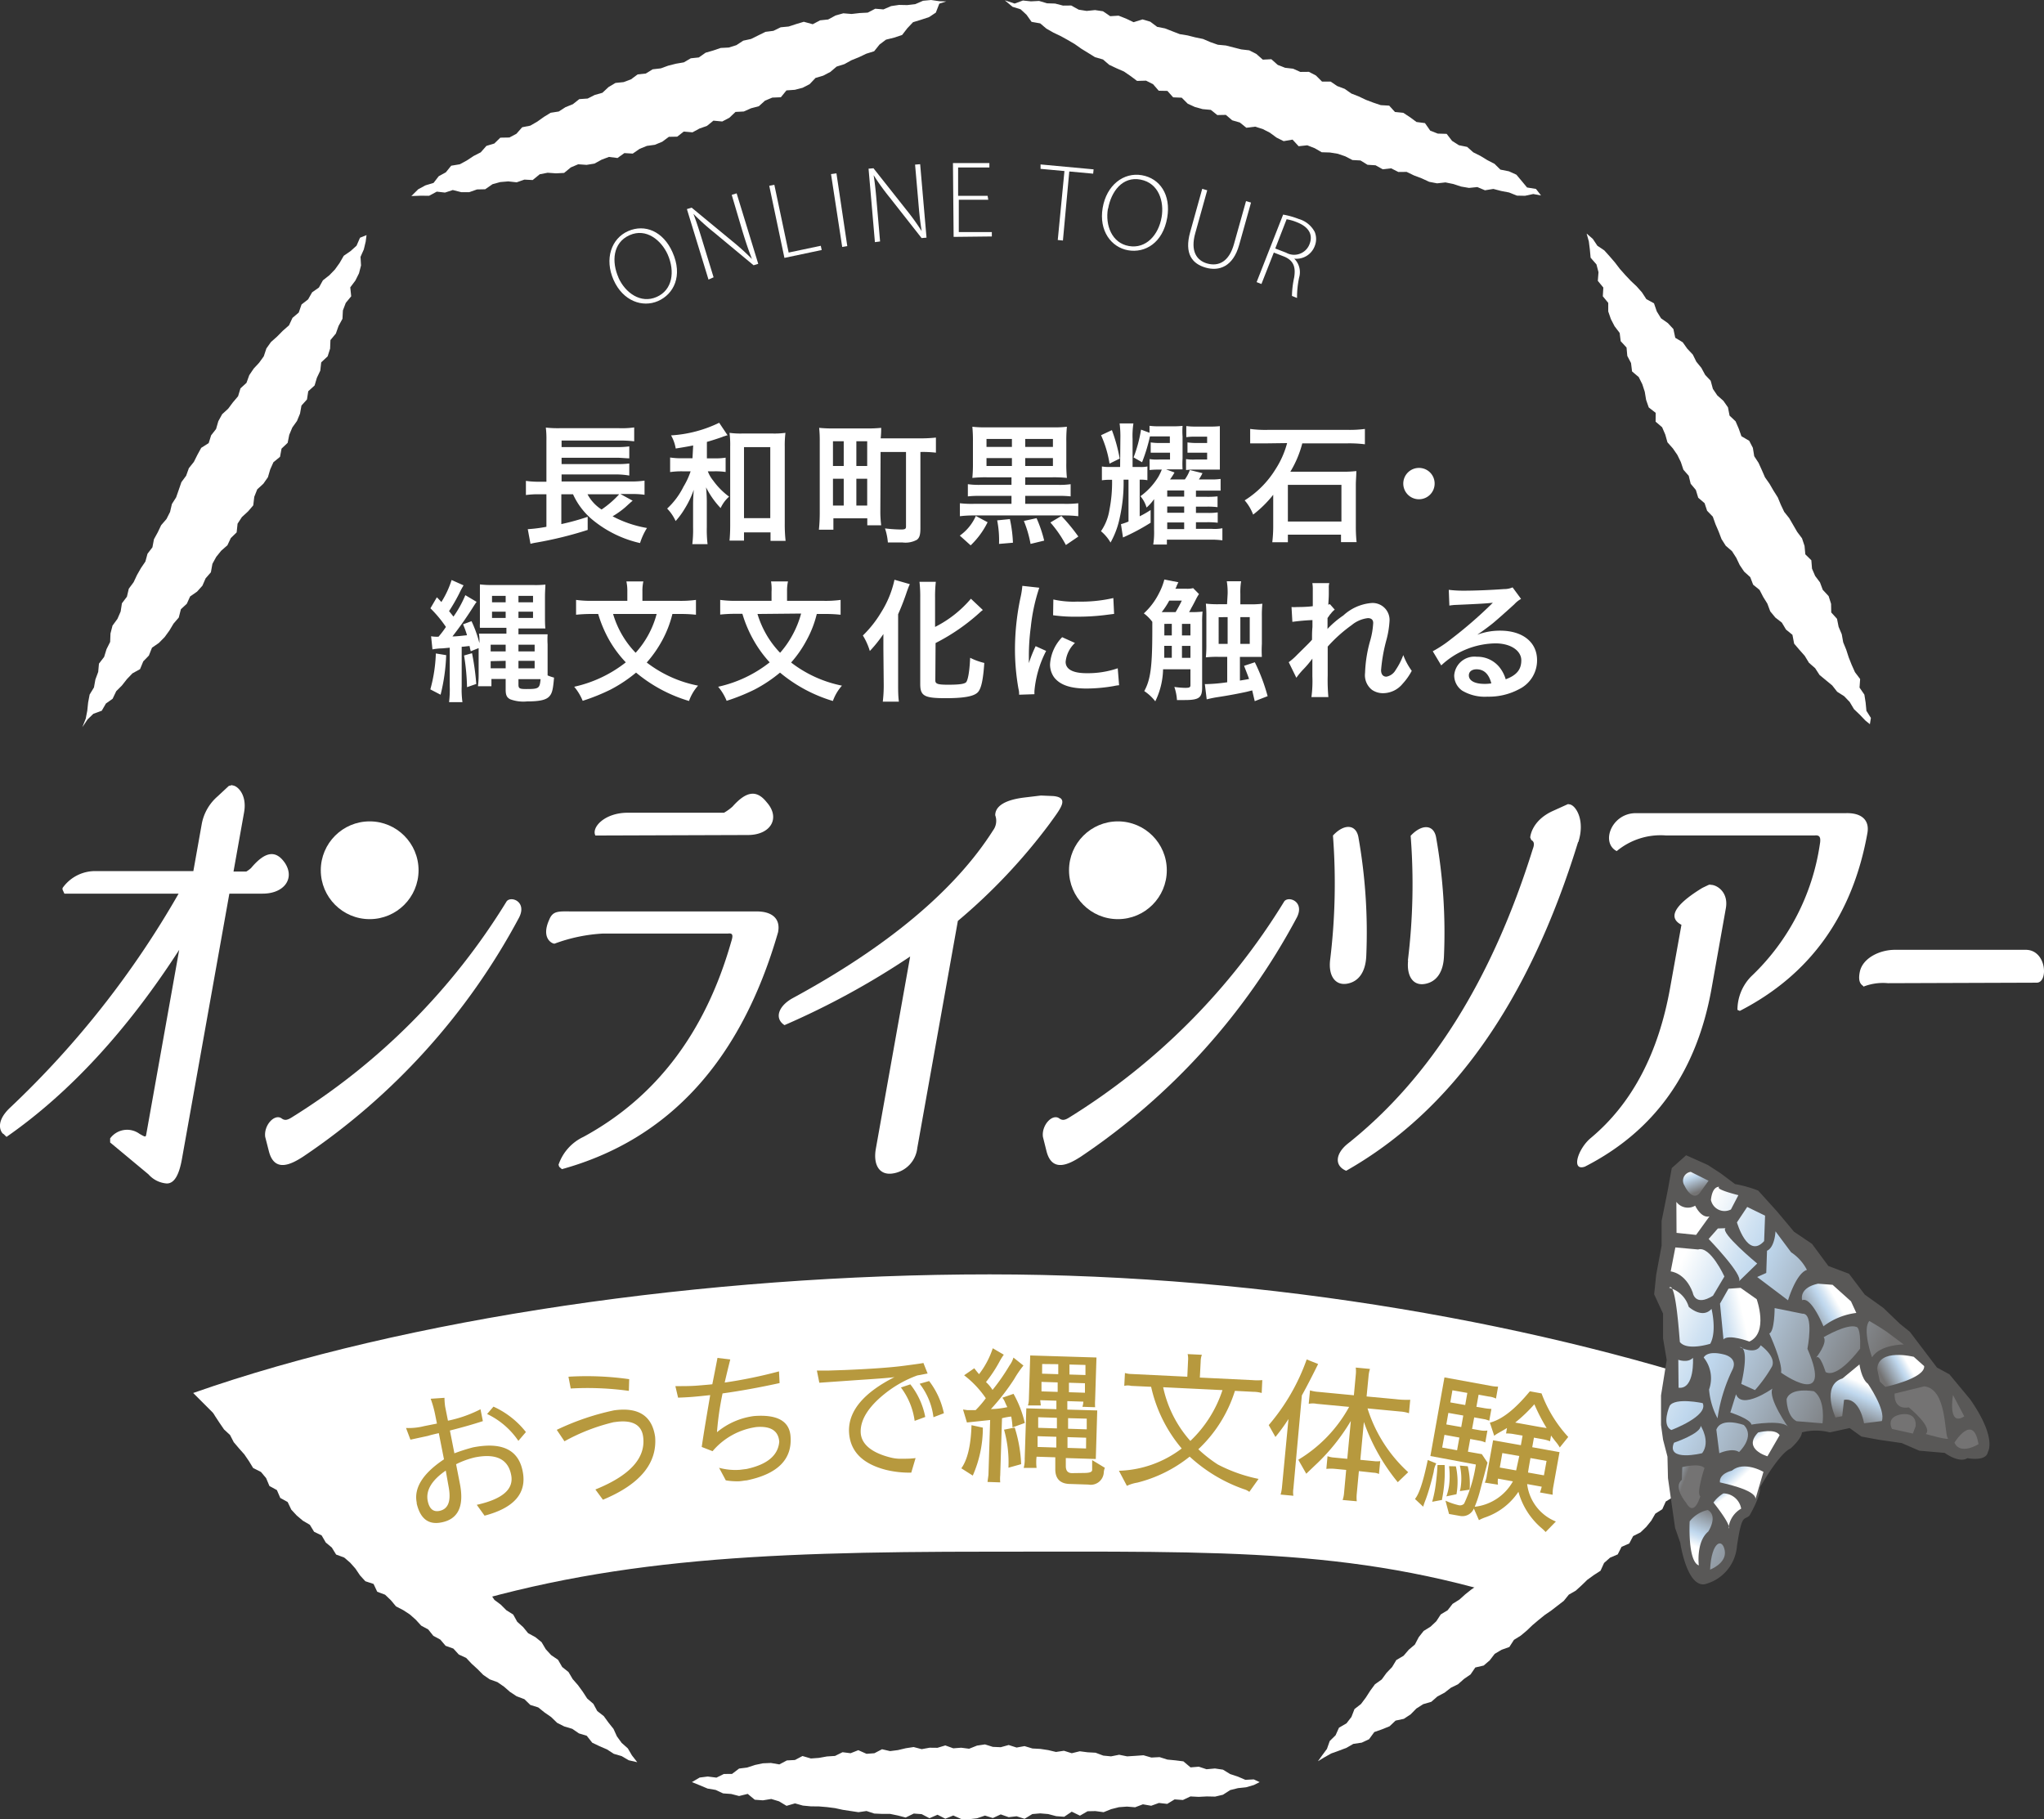<svg xmlns="http://www.w3.org/2000/svg" xmlns:xlink="http://www.w3.org/1999/xlink" viewBox="0 0 241.24 214.73"><rect x="0" y="0" width="241.24" height="214.73" fill="#333333" stroke="none"/><defs><style>.cls-1{fill:#fff;}.cls-2{fill:#b7993e;}.cls-3{fill:#595857;}.cls-4{fill:url(#linear-gradient);}.cls-5{fill:url(#linear-gradient-2);}.cls-6{fill:url(#linear-gradient-3);}.cls-7{fill:url(#linear-gradient-4);}.cls-8{fill:url(#linear-gradient-5);}.cls-9{fill:url(#linear-gradient-6);}.cls-10{fill:url(#linear-gradient-7);}.cls-11{fill:url(#linear-gradient-8);}.cls-12{fill:url(#linear-gradient-9);}.cls-13{fill:url(#linear-gradient-10);}.cls-14{fill:url(#linear-gradient-11);}.cls-15{fill:url(#linear-gradient-12);}.cls-16{fill:url(#linear-gradient-13);}.cls-17{fill:url(#linear-gradient-14);}.cls-18{fill:url(#linear-gradient-15);}.cls-19{fill:url(#linear-gradient-16);}.cls-20{fill:url(#linear-gradient-17);}.cls-21{fill:url(#linear-gradient-18);}.cls-22{fill:url(#linear-gradient-19);}.cls-23{fill:url(#linear-gradient-20);}.cls-24{fill:url(#linear-gradient-21);}.cls-25{fill:url(#linear-gradient-22);}.cls-26{fill:url(#linear-gradient-23);}.cls-27{fill:url(#linear-gradient-24);}.cls-28{fill:url(#linear-gradient-25);}.cls-29{fill:url(#linear-gradient-26);}.cls-30{fill:url(#linear-gradient-27);}.cls-31{fill:url(#linear-gradient-28);}.cls-32{fill:url(#linear-gradient-29);}.cls-33{fill:url(#linear-gradient-30);}.cls-34{fill:url(#linear-gradient-31);}.cls-35{fill:url(#linear-gradient-32);}.cls-36{fill:url(#linear-gradient-33);}</style><linearGradient id="linear-gradient" x1="424.9" y1="1017.07" x2="424.64" y2="1021.4" gradientTransform="matrix(0.57, -0.26, 0.26, 0.57, -307.79, -330.87)" gradientUnits="userSpaceOnUse"><stop offset="0.02" stop-color="#fff"/><stop offset="0.03" stop-color="#fdfefe"/><stop offset="0.23" stop-color="#d0e2f2"/><stop offset="0.33" stop-color="#bfd7ed"/><stop offset="1" stop-color="#747373"/></linearGradient><linearGradient id="linear-gradient-2" x1="428.34" y1="1021.64" x2="456.08" y2="1054.71" xlink:href="#linear-gradient"/><linearGradient id="linear-gradient-3" x1="426.56" y1="1023.13" x2="454.28" y2="1056.19" xlink:href="#linear-gradient"/><linearGradient id="linear-gradient-4" x1="423.51" y1="1025.69" x2="451.24" y2="1058.76" xlink:href="#linear-gradient"/><linearGradient id="linear-gradient-5" x1="417.25" y1="1030.94" x2="444.96" y2="1063.99" xlink:href="#linear-gradient"/><linearGradient id="linear-gradient-6" x1="421.84" y1="1027.09" x2="449.56" y2="1060.14" xlink:href="#linear-gradient"/><linearGradient id="linear-gradient-7" x1="423.41" y1="1025.76" x2="451.14" y2="1058.83" xlink:href="#linear-gradient"/><linearGradient id="linear-gradient-8" x1="410.39" y1="1036.69" x2="438.1" y2="1069.75" xlink:href="#linear-gradient"/><linearGradient id="linear-gradient-9" x1="424.81" y1="1042.95" x2="409.29" y2="1039.64" xlink:href="#linear-gradient"/><linearGradient id="linear-gradient-10" x1="403.57" y1="1042.41" x2="431.28" y2="1075.46" xlink:href="#linear-gradient"/><linearGradient id="linear-gradient-11" x1="397.96" y1="1047.11" x2="425.69" y2="1080.18" xlink:href="#linear-gradient"/><linearGradient id="linear-gradient-12" x1="403.99" y1="1042.04" x2="431.72" y2="1075.12" xlink:href="#linear-gradient"/><linearGradient id="linear-gradient-13" x1="408.62" y1="1038.18" x2="436.33" y2="1071.23" xlink:href="#linear-gradient"/><linearGradient id="linear-gradient-14" x1="413.88" y1="1033.77" x2="441.6" y2="1066.82" xlink:href="#linear-gradient"/><linearGradient id="linear-gradient-15" x1="440.71" y1="1046.89" x2="432.58" y2="1047.65" xlink:href="#linear-gradient"/><linearGradient id="linear-gradient-16" x1="416.22" y1="1031.78" x2="443.95" y2="1064.86" xlink:href="#linear-gradient"/><linearGradient id="linear-gradient-17" x1="419.39" y1="1029.13" x2="447.12" y2="1062.2" xlink:href="#linear-gradient"/><linearGradient id="linear-gradient-18" x1="395.04" y1="1049.55" x2="422.77" y2="1082.62" xlink:href="#linear-gradient"/><linearGradient id="linear-gradient-19" x1="381.52" y1="1060.88" x2="409.25" y2="1093.95" xlink:href="#linear-gradient"/><linearGradient id="linear-gradient-20" x1="394.78" y1="1079.4" x2="400.89" y2="1073.8" xlink:href="#linear-gradient"/><linearGradient id="linear-gradient-21" x1="397.66" y1="1064.89" x2="401.73" y2="1068.96" xlink:href="#linear-gradient"/><linearGradient id="linear-gradient-22" x1="405.44" y1="1076.27" x2="404.68" y2="1072.45" xlink:href="#linear-gradient"/><linearGradient id="linear-gradient-23" x1="411.04" y1="1074" x2="408.75" y2="1067.39" xlink:href="#linear-gradient"/><linearGradient id="linear-gradient-24" x1="417.28" y1="1068.63" x2="416.33" y2="1063.18" xlink:href="#linear-gradient"/><linearGradient id="linear-gradient-25" x1="397.8" y1="1047.25" x2="425.51" y2="1080.31" xlink:href="#linear-gradient"/><linearGradient id="linear-gradient-26" x1="403.9" y1="1042.13" x2="431.62" y2="1075.19" xlink:href="#linear-gradient"/><linearGradient id="linear-gradient-27" x1="406.65" y1="1039.85" x2="434.35" y2="1072.89" xlink:href="#linear-gradient"/><linearGradient id="linear-gradient-28" x1="437.15" y1="1064.96" x2="431.3" y2="1070.3" xlink:href="#linear-gradient"/><linearGradient id="linear-gradient-29" x1="410.54" y1="1036.61" x2="438.24" y2="1069.65" xlink:href="#linear-gradient"/><linearGradient id="linear-gradient-30" x1="448.01" y1="1063.5" x2="442.41" y2="1064.01" xlink:href="#linear-gradient"/><linearGradient id="linear-gradient-31" x1="413.59" y1="1033.99" x2="441.31" y2="1067.06" xlink:href="#linear-gradient"/><linearGradient id="linear-gradient-32" x1="415.82" y1="1032.09" x2="443.55" y2="1065.17" xlink:href="#linear-gradient"/><linearGradient id="linear-gradient-33" x1="412.31" y1="1035.06" x2="440.04" y2="1068.13" xlink:href="#linear-gradient"/></defs><g id="レイヤー_2" data-name="レイヤー 2"><g id="レイヤー_1-2" data-name="レイヤー 1"><path class="cls-1" d="M49.42,191.06c20.72-7,39.28-7.91,67.38-7.91s44-.52,64.69,6.5L207.55,165c-24.88-8.6-57.61-14.58-90.75-14.58-33.56,0-69,5.21-94,14Z"/><path class="cls-1" d="M74.67,59.1c-.12.09-.31.26-.88.78a10.1,10.1,0,0,1-1.49,1.06,13.36,13.36,0,0,0,4.06,1.38,7.69,7.69,0,0,0-.82,1.78A13.47,13.47,0,0,1,70,61.41a8.41,8.41,0,0,1-2.37-3.07H66.25v3.52A27.46,27.46,0,0,0,69.36,61v1.55a44.76,44.76,0,0,1-6.05,1.49,5.92,5.92,0,0,0-.7.15l-.32-1.73a17.49,17.49,0,0,0,2.2-.28V58.34h-.84a10.69,10.69,0,0,0-1.58.09V56.76a10.09,10.09,0,0,0,1.61.1h.81V52a11,11,0,0,0-.07-1.53,13.05,13.05,0,0,0,1.69.07h6.94a10.37,10.37,0,0,0,1.8-.09v1.64A13.33,13.33,0,0,0,73.08,52h-6.8v.77h6.56a10.12,10.12,0,0,0,1.43-.08v1.41c-.31,0-1-.07-1.43-.07H66.28v.75h6.56a11.83,11.83,0,0,0,1.43-.07v1.42A9.45,9.45,0,0,0,72.84,56H66.28v.83h8.25a10,10,0,0,0,1.54-.1v1.67a9.4,9.4,0,0,0-1.4-.09H73.22Zm-5.33-.76A4.83,4.83,0,0,0,71,60.14a11.67,11.67,0,0,0,2.08-1.8Z"/><path class="cls-1" d="M81.81,52.58c-.62.12-1,.19-2.06.36a4.61,4.61,0,0,0-.55-1.55,15,15,0,0,0,5.68-1.49l1,1.49-.1,0-.32.11a.41.41,0,0,0-.17.06c-.45.17-1.43.48-1.86.6V54.1h.91a7.17,7.17,0,0,0,1.3-.08v1.69a8,8,0,0,0-1.31-.08h-.79a3.83,3.83,0,0,0,.63,1.09,8.47,8.47,0,0,0,1.88,1.9,4.1,4.1,0,0,0-1,1.35,10.21,10.21,0,0,1-1.72-2.45,17.59,17.59,0,0,1,.09,2v2.71a14.11,14.11,0,0,0,.09,2H81.71a14.38,14.38,0,0,0,.09-2V59.64c0-.42,0-.74.08-1.83a11.21,11.21,0,0,1-1.09,2.27,9,9,0,0,1-1.05,1.42,5.17,5.17,0,0,0-1-1.47,8.92,8.92,0,0,0,1.93-2.59,8.82,8.82,0,0,0,.84-1.81h-1a9.78,9.78,0,0,0-1.42.09V54a8.55,8.55,0,0,0,1.45.09h1.19Zm6,11.23H86.1c.05-.48.08-1.12.08-1.81V52.74a11,11,0,0,0-.08-1.65,9.53,9.53,0,0,0,1.52.08h3.55a9.74,9.74,0,0,0,1.53-.08,12.39,12.39,0,0,0-.08,1.65v9.1a17.25,17.25,0,0,0,.1,2H90.94v-1H87.81Zm0-2.65h3.1V52.78h-3.1Z"/><path class="cls-1" d="M103.9,60.54A13.13,13.13,0,0,0,104,62h-1.64v-.82h-4v1.34H96.65a19.23,19.23,0,0,0,.1-2.1V52.12a14.6,14.6,0,0,0-.07-1.62,14.6,14.6,0,0,0,1.65.07h4A14.52,14.52,0,0,0,104,50.5c0,.36,0,.66-.06,1.24h4.52a17,17,0,0,0,2-.09v1.78a13.22,13.22,0,0,0-1.83-.08v9c0,.77-.11,1.13-.41,1.36a2.79,2.79,0,0,1-1.69.32c-.44,0-1.21,0-1.74,0a6.9,6.9,0,0,0-.34-1.66,17.32,17.32,0,0,0,1.86.13c.51,0,.62-.07.62-.35V53.35h-3ZM98.31,55h1.27V52.08H98.31Zm0,4.67h1.27V56.51H98.31ZM101.07,55h1.28V52.08h-1.28Zm0,4.67h1.28V56.51h-1.28Z"/><path class="cls-1" d="M116.56,61.64a9.65,9.65,0,0,1-2,2.73l-1.28-1.15a5.61,5.61,0,0,0,1.89-2.32Zm0-5.3a14.82,14.82,0,0,0-1.8.07,17.6,17.6,0,0,0,.07-1.79V52.15a17.13,17.13,0,0,0-.07-1.78,12.83,12.83,0,0,0,1.74.07h7.65a13,13,0,0,0,1.77-.07,15.5,15.5,0,0,0-.07,1.76v2.49a16,16,0,0,0,.07,1.79,14.87,14.87,0,0,0-1.78-.07H121v.89h3.89a9,9,0,0,0,1.47-.08v1.44a11.65,11.65,0,0,0-1.45-.06H121v.94h4.62a12.66,12.66,0,0,0,1.64-.07v1.53a13.86,13.86,0,0,0-1.64-.09H114.92a13.56,13.56,0,0,0-1.63.09V59.4a12,12,0,0,0,1.63.07h4.46v-.94h-3.67a12,12,0,0,0-1.48.06V57.15a9.34,9.34,0,0,0,1.48.08h3.67v-.89Zm2.87-4.53h-3v.94h3Zm0,2.26h-3V55h3Zm-.24,7.2a15.68,15.68,0,0,1,.36,2.79l-1.64.14a12.14,12.14,0,0,0-.22-2.78Zm3.15-.11a15.93,15.93,0,0,1,.9,2.65l-1.61.39a13.44,13.44,0,0,0-.79-2.71Zm1.93-8.41v-.94H121v.94Zm0,2.25v-.93H121V55Zm1,5.9a21.88,21.88,0,0,1,2,2.43l-1.47,1a13.79,13.79,0,0,0-1.83-2.66Z"/><path class="cls-1" d="M132.23,51.77a12.07,12.07,0,0,0-.09-1.79h1.63a9.64,9.64,0,0,0-.1,1.83v3.31h.84a3.92,3.92,0,0,0,.91-.06v1.62a4.38,4.38,0,0,0-.91-.06v4.32a11.67,11.67,0,0,0,1.29-.74v1.5a24.55,24.55,0,0,1-3.26,1.74l-.24-1.57a6.76,6.76,0,0,0,.89-.31V56.62h-.58a18.79,18.79,0,0,1-.44,4.42,10.15,10.15,0,0,1-1.1,3,5,5,0,0,0-1.13-1.34,6.09,6.09,0,0,0,1-2.52,16.84,16.84,0,0,0,.31-3.55H131a6.6,6.6,0,0,0-.95.06V55.06a5,5,0,0,0,.95.06h1.2Zm-1-1a18.94,18.94,0,0,1,.92,3.36l-1.2.59a13,13,0,0,0-1-3.35Zm5.53,4.66a8.51,8.51,0,0,0-1.08.05V54.19a5.51,5.51,0,0,0,1.08.05h1.33v-.81H137c-.49,0-.85,0-1.19,0V52.22a7.49,7.49,0,0,0,1.19.07h1.07v-.78h-1.41c-.45,0-.66,0-.94,0a20.15,20.15,0,0,1-.93,3.05l-1-.57a16.29,16.29,0,0,0,.88-3.28l1,.37v-.82a7.94,7.94,0,0,0,1,.06h1.69a10.63,10.63,0,0,0,1.21-.05,9.19,9.19,0,0,0,0,1.26v2.58a11.22,11.22,0,0,0,0,1.29c-.47,0-.67,0-1.19,0h-.76l1,.37a7.24,7.24,0,0,1-.53.82h1.75a4.47,4.47,0,0,0,.59-1.11l1.49.37a6.3,6.3,0,0,1-.42.74h1.3a7.35,7.35,0,0,0,1.26-.06v1.38c-.36,0-.65,0-1.24,0h-1.67v.73h1.25a11.15,11.15,0,0,0,1.3-.05v1.27a9.77,9.77,0,0,0-1.3-.06h-1.25v.74h1.27a7.69,7.69,0,0,0,1.3-.06V61.7a9.77,9.77,0,0,0-1.3-.06h-1.27v.78H143a4.71,4.71,0,0,0,1.27-.07v1.43a8.85,8.85,0,0,0-1.37-.08h-5.18v.57h-1.61a9.16,9.16,0,0,0,.1-1.7V60.11c0-.3,0-.41,0-1.2a5.33,5.33,0,0,1-.89,1,3.6,3.6,0,0,0-.72-1.34,7.88,7.88,0,0,0,2.12-2.3,7.43,7.43,0,0,0,.4-.84Zm3,3.19v-.73h-2v.73Zm-2,1.9h2v-.74h-2Zm0,1.93h2v-.78h-2Zm4.71-10.91h-1.39a7.26,7.26,0,0,0-1.07.06V50.29a7.74,7.74,0,0,0,1.07.06h1.69a10,10,0,0,0,1.2-.05c0,.28,0,.67,0,1.26v2.57c0,.6,0,1,0,1.3-.43,0-.71,0-1.27,0h-1.62a7.92,7.92,0,0,0-1.1.05V54.19a5.46,5.46,0,0,0,1.1.05h1.39v-.81h-1.1c-.48,0-.83,0-1.22,0V52.22a8.27,8.27,0,0,0,1.22.07h1.1Z"/><path class="cls-1" d="M149.64,52.33l-1.55,0a2.1,2.1,0,0,1-.29,0l-.25,0V50.63a13.36,13.36,0,0,0,2.08.11h9.46a14,14,0,0,0,2-.11v1.81a14.74,14.74,0,0,0-2-.11H153.7a12.41,12.41,0,0,1-1.41,3.35h6.2a12.58,12.58,0,0,0,1.59-.08c0,.46-.06,1.18-.06,1.6v5a17,17,0,0,0,.09,1.79h-1.84v-.88H152V64h-1.84a16.19,16.19,0,0,0,.11-1.78V59.4c0-.41,0-.73,0-1a13.49,13.49,0,0,1-2.37,2.34,5.58,5.58,0,0,0-1-1.68,11.34,11.34,0,0,0,3.62-3.64,10.83,10.83,0,0,0,1.39-3.12ZM152,61.56h6.32V57.23H152Z"/><path class="cls-1" d="M169.32,57.07a1.85,1.85,0,1,1-1.85-1.84A1.84,1.84,0,0,1,169.32,57.07Z"/><path class="cls-1" d="M52.66,77.33A22.28,22.28,0,0,1,52,82l-1.21-.63a17.94,17.94,0,0,0,.65-4.24ZM50.88,75.1a3.92,3.92,0,0,0,.88.05A11.24,11.24,0,0,0,52.63,74,14.31,14.31,0,0,0,50.8,71.8l.76-1.3c.25.25.33.33.53.56a11,11,0,0,0,1.21-2.6l1.41.63c-.14.25-.24.39-.53,1A20.75,20.75,0,0,1,53,72.13l.52.65a13,13,0,0,0,1.4-2.53l1.33.79c-.14.19-.19.27-.34.5a42.9,42.9,0,0,1-2.51,3.58c.53,0,1.1-.08,1.72-.14a10.82,10.82,0,0,0-.47-1.29l1-.37a14.17,14.17,0,0,1,.93,2.59,5.46,5.46,0,0,0-.05-1.12c.29,0,.54,0,1.18,0h2.06v-.69H58.07c-.59,0-1.07,0-1.43,0a3.92,3.92,0,0,1,0-.51c0-.2,0-.68,0-1.13V70.39c0-.66,0-.94,0-1.41a11.34,11.34,0,0,0,1.57.07h4.63A10.85,10.85,0,0,0,64.37,69c0,.38-.05.69-.05,1.52v2c0,.73,0,1.29.05,1.66-.28,0-.79,0-1.39,0H61.19v.69h2.3c.49,0,.83,0,1.14,0a10.11,10.11,0,0,0,0,1.19v3.66a5.29,5.29,0,0,0,.76.26c-.12,1.44-.23,1.89-.6,2.26s-1.09.55-2.57.55a4.49,4.49,0,0,1-2-.25c-.42-.22-.54-.5-.54-1.18V80.14H58V81H56.41a10.68,10.68,0,0,0,.08-1.33V76.5l-.93.37a6.23,6.23,0,0,1-.14-.62c-.59.06-.64.08-.93.09V81a10.75,10.75,0,0,0,.09,1.88H53A12,12,0,0,0,53.08,81V76.45l-.88.08a6.82,6.82,0,0,0-1.16.12Zm4.83,2a29.8,29.8,0,0,1,.5,3.63l-1.09.38a26.06,26.06,0,0,0-.35-3.74Zm2.2-1v.79h1.77v-.79Zm0,1.94v.84h1.77V78Zm.16-7.71v.76h1.61v-.76Zm0,1.87v.74h1.61v-.74Zm3.12-1.11h1.72v-.76H61.19Zm0,1.85h1.72v-.74H61.19Zm0,3.95H63.1v-.79H61.19Zm0,2H63.1V78H61.19Zm0,1.92c0,.45.14.52.92.52,1.49,0,1.59-.07,1.69-1.17H61.19Z"/><path class="cls-1" d="M79.36,72.47a13,13,0,0,1-1.2,3.11,14,14,0,0,1-1.83,2.62,14.45,14.45,0,0,0,6.06,2.73,5.36,5.36,0,0,0-1.07,1.81,17.53,17.53,0,0,1-6.25-3.35,16.82,16.82,0,0,1-3,2,23.78,23.78,0,0,1-3.3,1.33,6.19,6.19,0,0,0-1-1.66,15.1,15.1,0,0,0,6.09-2.88A13.65,13.65,0,0,1,72,75.72a14.76,14.76,0,0,1-1.4-3.25h-.72a17.35,17.35,0,0,0-1.89.09V70.81a13.32,13.32,0,0,0,1.93.11h4.12v-1.1a5.3,5.3,0,0,0-.11-1.19h2a5.26,5.26,0,0,0-.11,1.18v1.11h4.32a13.49,13.49,0,0,0,2-.11v1.75a16.59,16.59,0,0,0-1.89-.09Zm-7,0a11.07,11.07,0,0,0,2.66,4.58,11,11,0,0,0,2.48-4.58Z"/><path class="cls-1" d="M96.4,72.47a12.61,12.61,0,0,1-1.21,3.11,13.49,13.49,0,0,1-1.82,2.62,14.47,14.47,0,0,0,6,2.73,5.53,5.53,0,0,0-1.07,1.81,17.56,17.56,0,0,1-6.24-3.35,16.82,16.82,0,0,1-3,2,23.78,23.78,0,0,1-3.3,1.33,6.19,6.19,0,0,0-1-1.66,15,15,0,0,0,6.08-2.88,14.08,14.08,0,0,1-1.82-2.48,14.76,14.76,0,0,1-1.4-3.25h-.73a17.61,17.61,0,0,0-1.89.09V70.81a13.46,13.46,0,0,0,1.94.11h4.12v-1.1A5.3,5.3,0,0,0,91,68.63h2a5.26,5.26,0,0,0-.11,1.18v1.11h4.32a13.25,13.25,0,0,0,2-.11v1.75a16.35,16.35,0,0,0-1.89-.09Zm-7,0a11.57,11.57,0,0,0,1.18,2.65,11.12,11.12,0,0,0,1.49,1.93,11.16,11.16,0,0,0,1.41-2,11.5,11.5,0,0,0,1.07-2.63Z"/><path class="cls-1" d="M104.26,76.57c0-.54,0-.69,0-1.73a15.72,15.72,0,0,1-1.6,2,7.71,7.71,0,0,0-.82-1.83A13.3,13.3,0,0,0,104,72.27a11.92,11.92,0,0,0,1.57-3.84l1.81.52c-.14.31-.2.48-.34.86A29,29,0,0,1,106,72.5v8.32c0,.63,0,1.33.09,2h-1.9a16.25,16.25,0,0,0,.11-2Zm6.13,3.74c0,.41.28.51,1.52.51,1.39,0,2-.1,2.15-.34s.36-1,.44-2.84a7.58,7.58,0,0,0,1.67.61c-.13,1.92-.34,2.94-.71,3.4s-1.34.76-3.85.76-3-.26-3-1.67V70.53a15.1,15.1,0,0,0-.09-1.86h1.93a15,15,0,0,0-.09,1.86V74a13.52,13.52,0,0,0,4.23-3.33L116,72a3.55,3.55,0,0,0-.34.28,23.7,23.7,0,0,1-5.24,3.62Z"/><path class="cls-1" d="M120.28,82c0-.27,0-.37-.08-.72a26.58,26.58,0,0,1-.41-4.63,29.71,29.71,0,0,1,.64-6.06,9.94,9.94,0,0,0,.23-1.44l2,.22a21.51,21.51,0,0,0-1,4.63,25.68,25.68,0,0,0-.23,3.42c0,.34,0,.47,0,.85a15.93,15.93,0,0,1,.8-2l1.24.56a12.71,12.71,0,0,0-1.38,4.69,3.84,3.84,0,0,0,0,.42Zm6.59-6.11a3.52,3.52,0,0,0-1.1,2.23c0,.88.86,1.34,2.47,1.34a10.89,10.89,0,0,0,3.68-.58l.16,2a4.89,4.89,0,0,0-.64.1,19.17,19.17,0,0,1-3.2.29c-1.92,0-3.16-.43-3.85-1.35a2.6,2.6,0,0,1-.46-1.51,5,5,0,0,1,1.43-3.2Zm-2.55-5.13a10.92,10.92,0,0,0,2.86.25,17.11,17.11,0,0,0,4.22-.42l.09,1.87-1.1.14a26.53,26.53,0,0,1-3.32.19,18.32,18.32,0,0,1-2.78-.17Z"/><path class="cls-1" d="M140.46,72.25a11.25,11.25,0,0,0,1.47-.06,12.21,12.21,0,0,0-.05,1.27v7.68c0,1.23-.37,1.49-2.1,1.49-.19,0-.44,0-.87,0a5.92,5.92,0,0,0-.31-1.55,9.89,9.89,0,0,0,1.27.11c.51,0,.63-.06.63-.32V79h-3.23a9,9,0,0,1-.92,3.78,5.53,5.53,0,0,0-1.3-1.21c.75-1.36.95-2.91.95-7.23V73.4a4.69,4.69,0,0,0-1-1A8.16,8.16,0,0,0,136.8,70a7.31,7.31,0,0,0,.62-1.6l1.66.33c-.06.11-.06.11-.22.45,0,.06,0,.06-.14.31H140a2.84,2.84,0,0,0,.82-.07l.69.7a5.09,5.09,0,0,0-.3.5c-.2.4-.4.79-.62,1.17a3.14,3.14,0,0,1-.25.45Zm-1.71,0c.28-.48.48-.83.73-1.36H138a9.35,9.35,0,0,1-.89,1.36h1.61Zm-.45,5.39V76.23h-.89c0,.44,0,1,0,1.41Zm-.88-4V75h.88V73.63Zm3.08,0h-1V75h1Zm0,2.6h-1v1.41h1Zm4.39-6.13a8,8,0,0,0-.1-1.5h1.69a8,8,0,0,0-.09,1.5v1.22h1.08a10.9,10.9,0,0,0,1.52-.07,13.7,13.7,0,0,0-.06,1.54V76a13,13,0,0,0,0,1.54c-.38,0-.76,0-1.37,0h-1.22v2.79c.42-.07.71-.11,1.08-.19-.14-.39-.14-.39-.59-1.55l1.27-.42a21.84,21.84,0,0,1,1.51,4l-1.52.59c-.06-.24-.16-.66-.3-1.27l-.63.16c-.76.17-2.09.43-3.42.63a12.58,12.58,0,0,0-1.32.27l-.22-1.8h.14a20.16,20.16,0,0,0,2.5-.22v-3h-1a12.23,12.23,0,0,0-1.52.06,14.65,14.65,0,0,0,.06-1.55V72.79a14.79,14.79,0,0,0-.06-1.54,11.8,11.8,0,0,0,1.5.07h1Zm-1.06,2.74V76h1.06V72.84ZM147.5,76V72.84h-1.11V76Z"/><path class="cls-1" d="M156.66,74.25a11.16,11.16,0,0,1,1.89-1.61,5.57,5.57,0,0,1,3.27-1.46A2,2,0,0,1,164,73.24a11,11,0,0,1-.39,2.37A19.16,19.16,0,0,0,163,79.1c0,.49.23.77.63.77a1.57,1.57,0,0,0,1.09-.79,7.93,7.93,0,0,0,.9-1.76,7.68,7.68,0,0,0,1,1.86,7.27,7.27,0,0,1-1.08,1.53,3,3,0,0,1-2.29,1.11,2.28,2.28,0,0,1-1.33-.4,2.2,2.2,0,0,1-.81-2,15.66,15.66,0,0,1,.63-3.89,9.32,9.32,0,0,0,.33-2c0-.37-.22-.57-.63-.57a3.66,3.66,0,0,0-1.92.83,17.14,17.14,0,0,0-2.82,2.53c0,.7,0,1.13,0,1.56,0,.13,0,.13,0,1.85a22.09,22.09,0,0,0,.08,2.55h-2a14.22,14.22,0,0,0,.11-2.46c0-1.66,0-1.66,0-2.08l0,0a11.56,11.56,0,0,1-1.1,1.3A8.76,8.76,0,0,0,153,80l-.9-1.84a7.4,7.4,0,0,0,1-.88c1.46-1.44,1.46-1.44,1.75-1.77,0-.74,0-.91.05-1.52,0-.35,0-.38,0-.8a23.73,23.73,0,0,0-2.37.21l-.1-1.75a3.78,3.78,0,0,0,.64,0c.29,0,1.15,0,1.87-.1,0-.23,0-.23,0-.59s0-.91,0-1.27a4.69,4.69,0,0,0-.05-.86l2,0a1.78,1.78,0,0,0-.06.57c0,.08,0,.28,0,.59s0,.43-.06,1.38l.19-.06.57.65a2.16,2.16,0,0,0-.45.46,1.45,1.45,0,0,0-.22.28l-.18.25,0,.91a2.81,2.81,0,0,0,0,.28Z"/><path class="cls-1" d="M173.81,75.15a7.51,7.51,0,0,1,3.25-.71c2.65,0,4.35,1.36,4.35,3.48a3.78,3.78,0,0,1-2.11,3.42,7.55,7.55,0,0,1-3.74.89,5.22,5.22,0,0,1-3-.72,2.2,2.2,0,0,1-.93-1.78,2.39,2.39,0,0,1,2.67-2.21A3.34,3.34,0,0,1,177,78.79a4.18,4.18,0,0,1,.71,1.39c1.28-.48,1.84-1.14,1.84-2.24s-1.19-2-3.06-2a9.54,9.54,0,0,0-6.39,2.6l-1-1.67a14.58,14.58,0,0,0,2.19-1.46,51.06,51.06,0,0,0,4.63-4l.27-.27v0c-.59.08-1.58.14-4.38.26a5.56,5.56,0,0,0-.75.08l-.07-1.86a14,14,0,0,0,1.82.1c1.32,0,3.21-.08,4.71-.19a2.43,2.43,0,0,0,1-.2l1,1.36a3.2,3.2,0,0,0-.8.64c-.78.71-1.91,1.72-2.44,2.16-.27.24-1.39,1.07-1.7,1.27a6.68,6.68,0,0,1-.63.41Zm.46,3.85c-.56,0-.91.28-.91.72,0,.62.69,1,1.84,1a4.37,4.37,0,0,0,.81-.06C175.73,79.56,175.14,79,174.27,79Z"/><polygon class="cls-1" points="181.88 23.07 180.96 22.9 179.99 23.11 179.03 23.09 178.11 22.72 177.17 22.54 176.25 22.3 175.26 22.46 174.36 22.08 173.38 22.18 172.44 22.02 171.53 21.72 170.6 21.53 169.61 21.64 168.68 21.46 167.79 21.05 166.89 20.71 166.02 20.29 165.04 20.3 164.19 19.87 163.19 19.98 162.35 19.51 161.4 19.45 160.57 18.94 159.62 18.89 158.77 18.45 157.89 18.15 156.96 18 155.99 17.97 155.16 17.49 154.29 17.15 153.27 17.26 152.55 16.48 151.5 16.66 150.66 16.24 149.87 15.66 149.03 15.23 148.14 14.95 147.1 15.08 146.33 14.46 145.43 14.2 144.68 13.56 143.67 13.58 142.91 12.97 141.93 12.88 141.03 12.63 140.18 12.24 139.47 11.53 138.46 11.49 137.78 10.73 136.76 10.71 136.09 9.94 135.26 9.52 134.2 9.55 133.44 8.98 132.65 8.44 131.78 8.06 130.91 7.65 130.18 7.02 129.24 6.75 128.43 6.25 127.62 5.75 126.84 5.2 126.02 4.72 125.19 4.26 124.33 3.85 123.5 3.38 122.77 2.76 121.75 2.58 121.16 1.75 120.46 1.1 119.5 0.8 118.59 0.04 119.75 0.42 120.73 0.06 121.68 0.16 122.64 0.11 123.57 0.39 124.53 0.42 125.46 0.66 126.43 0.65 127.31 1.14 128.25 1.29 129.24 1.19 130.18 1.33 131.03 1.91 132.02 1.85 132.91 2.2 133.79 2.62 134.84 2.29 135.76 2.56 136.57 3.17 137.49 3.35 138.36 3.69 139.24 4.03 140.16 4.18 141.07 4.41 141.99 4.6 142.85 4.97 143.73 5.28 144.68 5.37 145.59 5.6 146.49 5.83 147.44 5.94 148.28 6.37 149.04 7.04 150.05 6.99 150.8 7.66 151.67 8 152.62 8.11 153.47 8.49 154.48 8.48 155.31 8.91 156.03 9.63 157.04 9.63 157.83 10.16 158.71 10.49 159.49 11.04 160.36 11.38 161.2 11.78 162.07 12.11 162.96 12.41 163.96 12.47 164.64 13.22 165.63 13.32 166.42 13.84 167.18 14.4 168.18 14.53 168.8 15.42 169.69 15.77 170.74 15.8 171.38 16.63 172.18 17.14 173.16 17.34 173.88 17.98 174.74 18.41 175.54 18.9 176.39 19.34 177.08 20.02 178.09 20.22 178.97 20.62 179.6 21.37 180.23 22.13 181.28 22.3 181.88 23.07"/><polygon class="cls-1" points="220.69 85.48 220.16 85.05 219.5 84.36 218.81 83.7 218.31 82.86 217.66 82.18 216.83 81.65 216.24 80.9 215.5 80.29 214.75 79.67 214.23 78.87 213.5 78.23 213 77.41 212.37 76.7 211.75 75.97 211.55 74.93 210.79 74.31 210.3 73.49 209.53 72.89 208.93 72.16 208.59 71.25 208.1 70.46 207.67 69.63 206.91 69.01 206.57 68.12 205.85 67.47 205.33 66.7 204.92 65.84 204.42 65.06 203.68 64.42 203.18 63.63 202.84 62.74 202.47 61.88 202.15 60.98 201.48 60.29 201.18 59.39 200.43 58.75 200.15 57.83 199.54 57.1 199.31 56.16 198.68 55.44 198.38 54.54 197.97 53.7 197.44 52.93 196.8 52.21 196.54 51.29 196.17 50.43 195.4 49.77 195.41 48.73 194.59 48.09 194.28 47.2 194.12 46.24 193.83 45.35 193.41 44.51 192.62 43.84 192.5 42.85 192.06 42.01 191.97 41.02 191.28 40.27 191.16 39.3 190.56 38.51 190.12 37.66 189.81 36.76 189.81 35.75 189.17 34.97 189.23 33.94 188.58 33.15 188.66 32.13 188.42 31.21 187.73 30.42 187.64 29.45 187.52 28.5 187.26 27.57 187.99 28.2 188.53 29.01 189.34 29.55 189.98 30.26 190.6 30.98 191.18 31.74 191.81 32.45 192.46 33.14 193.16 33.8 193.79 34.51 194.31 35.31 195.21 35.8 195.54 36.76 196.04 37.57 196.85 38.14 197.5 38.84 197.72 39.87 198.6 40.4 199.14 41.16 199.79 41.85 200.21 42.7 200.8 43.42 201.25 44.25 201.9 44.94 202.16 45.9 202.68 46.67 203.4 47.31 203.94 48.08 204.13 49.06 204.84 49.73 205.21 50.59 205.53 51.49 206.45 52.03 206.88 52.86 207.04 53.85 207.55 54.63 207.94 55.49 208.31 56.34 208.85 57.11 209.32 57.92 209.82 58.71 210.18 59.58 210.58 60.42 211.17 61.16 211.64 61.97 212.11 62.78 212.68 63.54 212.98 64.44 213.07 65.43 213.78 66.13 213.86 67.12 214.23 67.98 214.8 68.74 215.13 69.62 215.82 70.36 216.11 71.27 216.13 72.29 216.81 73.04 217 73.99 217.37 74.86 217.54 75.81 217.9 76.69 218.19 77.59 218.54 78.47 218.93 79.34 219.54 80.15 219.47 81.16 220.04 81.99 220.19 82.94 220.28 83.9 220.81 84.74 220.69 85.48"/><polygon class="cls-1" points="155.55 207.88 156.04 207.2 156.61 206.43 156.94 205.5 157.63 204.82 158.03 203.93 158.92 203.41 159.5 202.66 159.86 201.73 160.63 201.13 161.2 200.37 161.72 199.56 162.28 198.8 163.08 198.23 163.64 197.46 164.3 196.77 164.8 195.94 165.65 195.44 166.27 194.72 166.99 194.11 167.44 193.25 168.02 192.51 168.84 192 169.52 191.36 170.04 190.56 170.86 190.06 171.44 189.31 172.25 188.8 172.94 188.18 173.67 187.6 174.45 187.07 175.04 186.33 175.86 185.84 176.41 185.06 177.14 184.47 177.84 183.85 178.68 183.4 179.39 182.8 179.97 182.03 180.73 181.49 181.37 180.8 182.01 180.1 182.81 179.61 183.46 178.92 184.28 178.44 184.99 177.84 185.72 177.26 186.72 177.04 187.36 176.33 188.17 175.85 188.8 175.13 189.53 174.54 190.43 174.2 191.23 173.72 192.06 173.28 192.72 172.55 193.62 172.2 194.31 171.51 195.11 171 195.98 170.59 196.79 170.1 197.48 169.4 198.3 168.91 199.21 168.58 200.09 168.21 201 167.91 201.75 167.29 202.68 167.02 203.4 166.33 204.34 166.1 205.14 165.56 206.1 165.38 206.86 164.83 206.21 165.5 205.65 166.27 205.19 167.11 204.8 168 204.1 168.66 203.49 169.39 203.18 170.35 202.26 170.84 201.97 171.84 201.29 172.51 200.5 173.08 199.81 173.74 199.2 174.47 198.86 175.44 198.04 175.97 197.44 176.72 196.6 177.23 196.19 178.14 195.37 178.66 194.89 179.49 194.3 180.22 193.62 180.87 192.75 181.31 192.29 182.18 191.38 182.58 190.93 183.47 190.02 183.86 189.32 184.48 188.9 185.4 188.1 185.92 187.34 186.47 186.67 187.12 185.98 187.75 185.16 188.22 184.56 188.96 183.82 189.53 183.08 190.1 182.31 190.63 181.58 191.22 180.87 191.82 180.19 192.47 179.47 193.07 178.68 193.56 178.14 194.4 177.22 194.73 176.41 195.21 175.82 195.98 175.11 196.59 174.12 196.82 173.56 197.64 172.79 198.17 172.08 198.8 171.24 199.21 170.5 199.79 169.65 200.24 168.93 200.87 167.97 201.15 167.17 201.66 166.49 202.35 165.69 202.88 164.71 203.09 164 203.76 163.11 204.12 162.2 204.44 161.58 205.29 160.72 205.69 159.72 205.84 158.9 206.31 158 206.65 157.11 206.97 156.28 207.44 155.55 207.88"/><polygon class="cls-1" points="81.66 210.35 82.58 209.81 83.53 209.69 84.56 209.82 85.43 209.39 86.4 209.38 87.23 208.75 88.18 208.63 89.09 208.33 90.03 208.13 90.99 208.09 91.98 208.26 92.87 207.79 93.82 207.74 94.71 207.27 95.71 207.56 96.66 207.49 97.6 207.32 98.55 207.26 99.44 206.82 100.39 206.94 101.3 206.58 102.27 207.01 103.2 206.94 104.1 206.47 105.05 206.69 105.98 206.57 106.91 206.35 107.83 206.21 108.78 206.46 109.71 206.29 110.64 206.3 111.57 206.02 112.51 206.36 113.44 206.29 114.38 206.41 115.31 206.04 116.25 205.9 117.18 206.19 118.11 206.23 119.05 205.97 119.98 206.27 120.92 206.1 121.85 206.38 122.78 206.43 123.71 206.57 124.63 206.79 125.57 206.65 126.49 206.94 127.44 206.71 128.37 206.83 129.3 206.88 130.21 207.22 131.13 207.31 132.09 207.12 133.03 207.31 133.99 207.25 134.96 207.18 135.89 207.45 136.86 207.4 137.78 207.69 138.72 207.78 139.67 207.9 140.51 208.61 141.49 208.53 142.4 208.83 143.39 208.74 144.34 208.88 145.19 209.4 146.1 209.7 146.98 210.08 147.98 210.03 148.67 210.35 147.99 210.69 147.07 210.96 146.11 211.06 145.19 211.29 144.34 211.84 143.41 212.06 142.43 212.04 141.47 212.09 140.5 212.04 139.61 212.46 138.63 212.39 137.76 212.92 136.78 212.81 135.87 213.14 134.89 212.97 133.97 213.32 133.01 213.24 132.06 213.31 131.15 213.54 130.25 213.9 129.29 213.77 128.36 213.79 127.46 214.31 126.49 213.84 125.6 214.44 124.66 214.37 123.71 214.12 122.77 214.04 121.84 214.12 120.92 214.68 119.98 214.38 119.05 214.49 118.11 214.16 117.18 214.59 116.25 214.3 115.31 214.62 114.38 214.73 113.44 214.7 112.51 214.29 111.57 214.67 110.65 214.2 109.7 214.61 108.78 214.13 107.85 214.06 106.89 214.53 105.97 214.29 105.05 214.1 104.11 214.1 103.18 214.06 102.27 213.76 101.32 213.9 100.39 213.76 99.47 213.62 98.55 213.42 97.61 213.3 96.66 213.22 95.7 213.21 94.76 213.12 93.83 212.86 92.83 213.15 91.95 212.62 91.03 212.34 90.04 212.5 89.08 212.43 88.25 211.74 87.23 211.99 86.3 211.75 85.34 211.68 84.46 211.27 83.51 211.11 82.63 210.74 81.66 210.35"/><polygon class="cls-1" points="23.8 164.85 24.65 165.09 25.48 165.56 26.23 166.2 27.14 166.51 28.15 166.62 28.93 167.19 29.65 167.85 30.47 168.34 31.49 168.46 32.22 169.11 33.08 169.51 33.77 170.2 34.54 170.77 35.38 171.22 36.37 171.42 37.12 172.02 37.99 172.42 38.73 173.03 39.33 173.8 40.19 174.2 40.86 174.87 41.82 175.13 42.54 175.73 43.36 176.2 44.12 176.74 44.81 177.38 45.41 178.14 46.3 178.5 47 179.13 47.9 179.5 48.44 180.33 49.14 180.94 49.89 181.49 50.59 182.11 51.48 182.5 52.09 183.23 52.94 183.67 53.4 184.57 54.11 185.18 55.01 185.56 55.57 186.34 56.3 186.93 57.08 187.46 57.82 188.04 58.35 188.84 59.1 189.4 59.76 190.06 60.57 190.57 61.04 191.42 61.74 192.05 62.33 192.77 63.19 193.24 63.92 193.83 64.41 194.66 65.05 195.36 65.86 195.91 66.35 196.76 67.1 197.36 67.59 198.19 68.22 198.91 68.78 199.68 69.3 200.48 70.03 201.11 70.49 201.96 71.26 202.56 71.82 203.33 72.41 204.07 72.81 204.95 73.37 205.72 74.1 206.37 74.58 207.19 75.21 208 74.2 207.77 73.37 207.28 72.44 207.01 71.64 206.49 70.76 206.11 69.9 205.7 69.25 204.88 68.33 204.6 67.54 204.06 66.6 203.78 65.75 203.35 65.05 202.67 64.27 202.13 63.52 201.53 62.59 201.24 61.89 200.56 60.98 200.22 60.19 199.7 59.48 199.08 58.71 198.55 57.8 198.22 57.03 197.69 56.36 197.01 55.67 196.38 55.02 195.69 54.15 195.29 53.51 194.59 52.59 194.26 51.97 193.53 51.14 193.08 50.54 192.33 49.71 191.88 49.07 191.18 48.37 190.56 47.59 190.05 46.74 189.61 46.13 188.88 45.45 188.23 44.52 187.88 44.09 186.96 43.12 186.64 42.49 185.95 41.95 185.15 41.33 184.45 40.62 183.84 39.67 183.49 39.16 182.66 38.45 182.07 37.96 181.23 37.07 180.8 36.57 179.98 35.74 179.49 35.02 178.88 34.38 178.19 33.95 177.29 33.08 176.81 32.68 175.88 31.8 175.4 31.41 174.47 30.8 173.74 29.88 173.28 29.38 172.46 28.84 171.67 28.21 170.96 27.59 170.23 27.15 169.38 26.44 168.72 25.9 167.93 25.38 167.14 24.9 166.32 24.37 165.53 23.8 164.85"/><polygon class="cls-1" points="43.26 27.75 43.16 28.52 42.94 29.44 42.55 30.32 42.61 31.33 42.37 32.26 41.94 33.12 41.34 33.92 41.45 34.97 40.81 35.75 40.47 36.64 40.42 37.63 39.96 38.47 39.64 39.37 39 40.14 38.96 41.15 38.67 42.06 37.91 42.77 37.8 43.75 37.4 44.59 37.13 45.5 36.38 46.18 36.23 47.15 35.58 47.87 35.41 48.82 35.05 49.69 34.5 50.46 34.14 51.32 33.95 52.27 33.23 52.95 33.05 53.92 32.27 54.56 31.89 55.41 31.62 56.33 31.08 57.1 30.36 57.76 30.01 58.64 29.89 59.65 29.27 60.37 28.55 61.03 28.04 61.81 27.93 62.84 27.24 63.51 26.84 64.36 26.11 65 25.52 65.73 25.07 66.55 24.89 67.55 24.27 68.26 23.89 69.13 23.26 69.83 22.44 70.4 22.05 71.26 21.35 71.91 21.1 72.89 20.48 73.61 19.99 74.43 19.43 75.2 18.75 75.89 17.94 76.45 17.57 77.38 16.91 78.06 16.53 78.98 15.63 79.48 14.98 80.16 14.39 80.91 13.72 81.58 13.29 82.48 12.5 83.04 12.01 83.89 11.02 84.25 10.34 84.91 9.72 85.83 10.12 84.82 10.3 83.89 10.4 82.93 10.58 81.98 11.09 81.14 11.26 80.2 11.59 79.31 11.68 78.33 12.29 77.54 12.57 76.63 13 75.77 13.04 74.77 13.28 73.84 13.86 73.05 14.24 72.18 14.39 71.21 14.98 70.43 15.2 69.49 15.77 68.72 16.17 67.87 16.63 67.06 17.16 66.28 17.41 65.36 17.99 64.6 18.17 63.65 18.62 62.83 19.02 61.99 19.65 61.26 20.07 60.43 20.29 59.49 20.79 58.7 21.1 57.81 21.41 56.91 21.97 56.15 22.29 55.26 22.88 54.52 23.3 53.68 23.75 52.86 24.63 52.3 24.92 51.38 25.5 50.64 25.77 49.71 26.22 48.89 26.93 48.24 27.49 47.49 28.1 46.77 28.38 45.84 29.09 45.19 29.42 44.28 29.94 43.51 30.58 42.82 31.13 42.06 31.44 41.13 31.98 40.37 32.71 39.72 33.38 39.04 34.11 38.4 34.52 37.52 35.26 36.89 35.59 35.94 36.36 35.34 36.84 34.5 37.64 33.94 38.11 33.09 38.87 32.49 39.53 31.81 40.08 31.04 40.57 30.19 41.37 29.64 42.08 29 42.49 28.06 43.26 27.75"/><polygon class="cls-1" points="111.68 0.17 110.86 0.43 110.45 1.49 109.65 2.02 108.71 2.33 107.76 2.62 107.09 3.33 106.47 4.13 105.54 4.44 104.57 4.68 103.81 5.25 103.17 6.05 102.24 6.34 101.38 6.75 100.49 7.11 99.66 7.57 98.74 7.86 98 8.49 97.16 8.93 96.25 9.2 95.56 9.93 94.73 10.36 93.81 10.6 92.82 10.67 92.16 11.48 91.15 11.52 90.29 11.88 89.56 12.54 88.64 12.78 87.79 13.16 86.81 13.21 86.08 13.9 85.24 14.34 84.2 14.24 83.44 14.86 82.56 15.17 81.73 15.62 80.7 15.53 79.93 16.13 78.94 16.15 78.16 16.73 77.29 17.09 76.35 17.22 75.49 17.57 74.68 18.13 73.69 18.07 72.88 18.65 71.87 18.52 71 18.85 70.16 19.31 69.23 19.46 68.24 19.39 67.37 19.76 66.58 20.41 65.62 20.46 64.63 20.39 63.7 20.57 62.87 21.25 61.89 21.2 60.98 21.52 59.99 21.41 59.04 21.49 58.13 21.74 57.26 22.34 56.3 22.36 55.39 22.68 54.43 22.68 53.44 22.43 52.52 22.73 51.55 22.62 50.64 23.11 49.68 23.1 48.55 23.14 49.36 22.34 50.21 21.88 51.17 21.59 51.78 20.8 52.62 20.34 53.25 19.56 54.27 19.39 55.1 18.94 55.9 18.41 56.74 17.98 57.41 17.22 58.34 16.94 59.05 16.25 60.12 16.23 60.95 15.79 61.63 15.02 62.59 14.83 63.42 14.35 64.19 13.8 64.99 13.31 65.95 13.16 66.74 12.65 67.61 12.3 68.37 11.7 69.36 11.63 70.19 11.21 71.1 10.95 71.83 10.27 72.64 9.79 73.61 9.69 74.48 9.36 75.26 8.78 76.22 8.68 77.03 8.18 77.99 8.07 78.87 7.75 79.78 7.52 80.71 7.36 81.53 6.88 82.48 6.78 83.28 6.22 84.18 5.96 85.06 5.66 86.02 5.61 86.91 5.33 87.72 4.8 88.64 4.6 89.49 4.18 90.34 3.76 91.28 3.64 92.14 3.22 93.08 3.13 93.97 2.84 94.87 2.57 95.92 2.86 96.79 2.4 97.74 2.3 98.61 1.83 99.53 1.57 100.51 1.65 101.46 1.54 102.41 1.49 103.3 1.03 104.27 1.11 105.17 0.72 106.11 0.58 107.08 0.6 108.02 0.49 108.94 0.09 109.89 0 110.85 0.14 111.68 0.17"/><path class="cls-2" d="M60.33,174.1q-.54-2.82-4.28-2.08a10,10,0,0,0-2.22.81l.45,2.31q.78,4-2.2,4.56h0c-1.52.3-2.48-.45-2.9-2.24a.43.43,0,0,0,0-.11q-.51-2.61,3.22-5.1l-.61-3.09c-.63.14-1.06.25-1.27.32l-2.08.45-.52-1.38a7.39,7.39,0,0,0,2.14-.22l1.51-.3-.23-1.14a12.35,12.35,0,0,0-.51-1.79l1.63-.11a7.75,7.75,0,0,0,.08,1.05l.33,1.65a15,15,0,0,0,3.84-1.35l.28,1.4c-1.09.36-2.39.73-3.89,1.11l.53,2.69a21.84,21.84,0,0,1,2.19-.7q5.13-1,5.87,2.83c.51,2.57-1,4.31-4.5,5.23l-.92-1.28Q60.83,176.61,60.33,174.1Zm-7.72-.52c-1.66,1.14-2.37,2.34-2.13,3.57v0c.19.94.65,1.33,1.37,1.19h0c1.07-.21,1.43-1.19,1.08-2.95Zm8.57-3.51a9.26,9.26,0,0,0-3.69-3.17l.75-.87a10.22,10.22,0,0,1,3.83,3Z"/><path class="cls-2" d="M65.71,168.77a29.92,29.92,0,0,1,6.75-2.3q4.32-.61,4.86,3.12.39,4.71-6.16,7.43l-.89-1.21q6.17-2.49,5.63-6.27c-.2-1.4-1.33-2-3.38-1.68h-.06a22.89,22.89,0,0,0-5.84,2.26Zm8.51-4.6a35.52,35.52,0,0,0-6.86-.28l-.27-1.39a35.49,35.49,0,0,1,7.17.29Z"/><path class="cls-2" d="M79.71,163.61c1,0,1.83,0,2.57-.06s1.35-.11,1.79-.16c.2-1,.4-2,.61-3.11l1.51.18q-.37,1.46-.66,2.73a56.4,56.4,0,0,0,6.41-1.32l.07,1.38c-2.46.54-4.71.94-6.73,1.22a34.46,34.46,0,0,0-.66,4.58A8.52,8.52,0,0,1,89,167.14q4.09-.31,4.3,2.38.33,4.09-5.19,5.22c-.19,0-.47.07-.85.1a7.72,7.72,0,0,1-1.6-.11l-.79-1.48a7.33,7.33,0,0,0,2.43.24l.81-.1q3.66-.79,3.86-3.22c-.1-1.29-1-1.87-2.71-1.73h0a8.26,8.26,0,0,0-5.16,2.85l-1.28-.5c.26-1.79.61-3.82,1-6.12-.73.08-1.41.15-2,.2s-1.23.08-1.79.1Z"/><path class="cls-2" d="M107.55,173.82a11.64,11.64,0,0,1-3-.33q-4.29-1.11-4.35-4.65c0-2.36,1.76-4.46,5.38-6.3-.34.07-1.73.18-4.18.34l-4.7.33-.29-1.44c.41,0,.89,0,1.43,0l1.82-.06q4.65-.19,7-.5c1.54-.2,2.31-.31,2.32-.34l.5,1.25-1.22.23a13.48,13.48,0,0,0-3.89,2.2c-1.87,1.51-2.8,3-2.79,4.43s1.23,2.5,3.63,3.08a4.82,4.82,0,0,0,1.3.12c.53,0,1,0,1.55-.08Zm-.11-10.42a8.86,8.86,0,0,1,1.76,3.85l-1.25.46a8.4,8.4,0,0,0-1.62-3.94Zm2.22-.39a9.42,9.42,0,0,1,1.74,3.8l-1.23.47a8,8,0,0,0-1.63-3.95Z"/><path class="cls-2" d="M116,168.51a14,14,0,0,1-1.19,5.66l-1.35-.86c.72-1,1.13-2.69,1.2-5.09Zm-1.88-.61-.46-1.53.49.07h1a12.07,12.07,0,0,0,1.2-1.4,11.67,11.67,0,0,0-2.56-2.71l1.2-.83c.09.13.28.37.56.7a10.22,10.22,0,0,0,1.62-3.06l1.3.76a7.34,7.34,0,0,0-.46.73,16.28,16.28,0,0,1-1.64,2.5,4.32,4.32,0,0,1,.77.93,23.89,23.89,0,0,0,2-2.88,2.94,2.94,0,0,0,.47-.94l1.18.94a12.66,12.66,0,0,0-1.1,1.61,25.89,25.89,0,0,1-2.74,3.53,9.92,9.92,0,0,0,1.94-.23c-.12-.22-.21-.44-.3-.64a1.64,1.64,0,0,0-.29-.47l1.32-.46a12.72,12.72,0,0,1,1.33,3.44l-1.45.52a9.87,9.87,0,0,0-.15-1.28,7.47,7.47,0,0,0-1.09.2l-.21,6.74a4.46,4.46,0,0,0,0,.83l-1.5-.05.11-.83.2-6.48Zm4.9,5.34a14.12,14.12,0,0,0-.52-4.49l1.26-.25a16.58,16.58,0,0,1,.76,4.32Zm8.88.62c.68,0,1-.1,1-.37l0-1.15,1.5.91a1.74,1.74,0,0,0-.13.58,1.54,1.54,0,0,1-1.81,1.4l-2.12-.07c-1.23,0-1.82-.64-1.79-1.82l0-1.33-2.21-.07a5.44,5.44,0,0,0,0,1.32l-1.52,0a3.81,3.81,0,0,0,.12-1.1l.19-5.93,3.55.1,0-1-1.91-.06.07.62-1.52,0a2.75,2.75,0,0,0,.11-.68l.16-5.22,7.82.24-.16,5a6.41,6.41,0,0,0,0,.87l-1.5-.05a2.25,2.25,0,0,0,.11-.61l-1.89-.06,0,1,3.53.1-.17,5.73-3.54-.11,0,.94c0,.54.22.82.7.84Zm-5.44-4.34,0,1.27,2.21.07,0-1.27Zm.07-2.24,0,1.25,2.21.07,0-1.25Zm.39-3.05,1.91.06,0-1.12-1.91-.06Zm.07-2.09,1.91.06,0-1.18L123,161Zm5.2,7.56-2.2-.07,0,1.27,2.19.07Zm.07-2.25-2.2-.06,0,1.25,2.2.07Zm-.21-3.06,0-1.12-1.89-.06,0,1.12Zm.06-2.09,0-1.19-1.89-.05,0,1.18Z"/><path class="cls-2" d="M141.61,162.6l6.2.3a6.6,6.6,0,0,0,1.17,0l-.07,1.52a3.64,3.64,0,0,0-1-.14l-2.16-.11a16,16,0,0,1-4.32,6.89,16.26,16.26,0,0,0,2.3,1.8,18.21,18.21,0,0,0,4.81,1.7l-1.09,1.53a1.92,1.92,0,0,0-.65-.32,18.41,18.41,0,0,1-6.39-3.84,16.17,16.17,0,0,1-6.18,3.07,4.65,4.65,0,0,0-1.23.38l-.94-1.78a12.81,12.81,0,0,0,7.41-2.63,16.92,16.92,0,0,1-3.61-7.28l-2.35-.11a1.7,1.7,0,0,0-.82,0l.08-1.52a2.87,2.87,0,0,0,.8.12l6.56.32.09-1.91a2.47,2.47,0,0,0-.05-.76l1.68.08a2.24,2.24,0,0,0-.14.76Zm-1.12,7.48a14.48,14.48,0,0,0,3.79-6l-7-.34A13.87,13.87,0,0,0,140.49,170.08Z"/><path class="cls-2" d="M155.57,161c-.68,1.38-1.32,2.62-1.92,3.71l-1,11a2.62,2.62,0,0,0,0,.84l-1.51-.14a4.42,4.42,0,0,0,.16-.83l.77-8.09a20.69,20.69,0,0,1-1.54,2.12l-.79-1.4a24.41,24.41,0,0,0,4.48-7.75Zm4.81,12.64-.25,2.66a4.5,4.5,0,0,0,0,.9l-1.67-.15a3.16,3.16,0,0,0,.16-.72l.26-2.83-1.26-.12a5.19,5.19,0,0,0-1.08,0l.14-1.5a2.8,2.8,0,0,0,.75.16l1.58.15.42-4.47a23.75,23.75,0,0,1-4.32,5.33l-.94.9-.94-1.65a16.57,16.57,0,0,0,6-6.24l-3.82-.36a2.41,2.41,0,0,0-.95,0l.15-1.59a4.33,4.33,0,0,0,1,.18l4.18.4.22-2.38a3.73,3.73,0,0,0,0-.89l1.68.16a3.62,3.62,0,0,0-.17.87l-.23,2.38,3.45.32a10.39,10.39,0,0,0,1.7.07l-.15,1.59a3.78,3.78,0,0,0-1-.2l-3.89-.37a17.11,17.11,0,0,0,4.8,7.53l-1.23,1.18a23.39,23.39,0,0,1-4-7.11l-.42,4.47,1.58.15a2.81,2.81,0,0,0,.77,0l-.15,1.52a1.58,1.58,0,0,0-.64-.15Z"/><path class="cls-2" d="M167,176.93c.53-.64,1-2.18,1.51-4.6l1,.4a2.89,2.89,0,0,0-.3,1c-.14.61-.3,1.22-.48,1.84s-.34,1.09-.47,1.44a8.55,8.55,0,0,0-.29.83Zm8.24-1.93a3,3,0,0,0,.24-.89l.74-4.11,3.28.58.2-1.13-1-.17a4.19,4.19,0,0,0-.95-.08l.11-.65c-.25.16-.57.34-.94.55s-.55.34-.56.39l-.52-1.57c1.47-.38,3-1.62,4.72-3.7l1.38.25a15.45,15.45,0,0,0,3.15,5.14l-1,1.24a4.44,4.44,0,0,0-.48-.68c-.21-.27-.4-.51-.55-.73l-.12.68a4,4,0,0,0-.85-.24l-1.05-.19-.2,1.13,3.22.58-.74,4.11a4.35,4.35,0,0,0-.07.92l-1.5-.27a5,5,0,0,0,.21-.68l-1.72-.31a5.46,5.46,0,0,0,3.39,4.42l-1.21,1.24a4.58,4.58,0,0,0-.49-.47,8.66,8.66,0,0,1-2.72-4.28,7.7,7.7,0,0,1-3.86,3,5.18,5.18,0,0,0-.8.35l-.6-1.37a1.47,1.47,0,0,1-1.64.87l-1.29-.23-.42-1.57a8.18,8.18,0,0,0,1.54.53.67.67,0,0,0,.66-.18,16.4,16.4,0,0,0,1.38-4.57l0-.05-5.36-1,1.66-9.28,5.47,1a4.58,4.58,0,0,0,.86.09l-.25,1.41a2.37,2.37,0,0,0-.84-.24l-1.21-.22-.26,1.43.77.13a6.69,6.69,0,0,0,1,.12l-.25,1.39-.44-.15-1.34-.24-.25,1.36,1.1.19a2.41,2.41,0,0,0,.71,0l-.25,1.41a2.59,2.59,0,0,0-.7-.21l-1.08-.2-.27,1.5,1.64.29.67,1-.45,1.71c-.07.25-.22.8-.44,1.65a14.25,14.25,0,0,1-.62,1.85,5.92,5.92,0,0,0,4.51-3l-1.76-.32a2.09,2.09,0,0,0,0,.71Zm-6.21,2.26a13.84,13.84,0,0,0,.35-1.56,27.47,27.47,0,0,0,.28-2.78l.84,0a16.38,16.38,0,0,1-.3,4l0,.12Zm1.45-7.9-.27,1.5,1.76.32.27-1.5Zm2.22-2.28-1.76-.31-.24,1.36,1.76.31Zm-.87,6a8.5,8.5,0,0,1,.07,3.29l-1.19.25a7.09,7.09,0,0,0,.31-1.24,9,9,0,0,0,0-2.32Zm1.35-8.67-1.76-.31-.25,1.43,1.76.31ZM172.31,176c0-.12.05-.23.07-.35a6.91,6.91,0,0,0-.08-2.66l.93.08a9,9,0,0,1,.22,2.76Zm7-4.14-2-.35-.3,1.71,1.93.34Zm2.41-3.43.82.13a22.22,22.22,0,0,1-1.45-2.81,18,18,0,0,1-2.26,2.16Zm.5,5.71.31-1.7-1.9-.34c-.18,1-.28,1.61-.28,1.71Z"/><path class="cls-1" d="M79.37,29.77c1.25,2.8.14,4.95-1.7,5.76s-4.15,0-5.25-2.48-.28-4.89,1.71-5.77S78.28,27.31,79.37,29.77Zm-6.38,3c.8,1.79,2.63,3.11,4.51,2.28s2.18-3,1.31-5c-.75-1.67-2.52-3.18-4.51-2.29S72.17,30.91,73,32.77Z"/><path class="cls-1" d="M83.62,33l-2.55-8.32.56-.17,4.75,3.92a29,29,0,0,1,2.37,2.14l0,0c-.43-1.09-.73-2-1.14-3.34L86.36,23l.58-.18,2.55,8.32-.55.17-4.66-3.87a27.28,27.28,0,0,1-2.44-2.2l0,0c.38,1,.67,1.9,1.09,3.28l1.29,4.21Z"/><path class="cls-1" d="M90.79,21.93l.6-.12,1.69,8,3.79-.8.11.5-4.4.93Z"/><path class="cls-1" d="M98.72,20.46,100,29.05l-.6.1-1.32-8.6Z"/><path class="cls-1" d="M103.26,28.58l-.75-8.67.58-.05,3.82,4.83a28.11,28.11,0,0,1,1.87,2.59l0,0c-.19-1.16-.29-2.15-.4-3.51L108,19.43l.6-.05.75,8.67-.58.05-3.74-4.76a27.72,27.72,0,0,1-1.92-2.66l0,0c.17,1.06.26,2,.38,3.43l.38,4.39Z"/><path class="cls-1" d="M116.64,23.58l-3.48,0,0,3.81,3.9,0v.52l-4.51.05-.08-8.71,4.3,0v.52l-3.69,0,0,3.34,3.48,0Z"/><path class="cls-1" d="M125.63,20.19l-2.82-.26,0-.52,6.26.58-.05.51-2.82-.26-.75,8.15-.61-.06Z"/><path class="cls-1" d="M137.76,25.69c-.52,3-2.63,4.2-4.62,3.85s-3.46-2.3-3-5,2.48-4.23,4.62-3.86S138.22,23,137.76,25.69Zm-7-1.05c-.33,1.94.46,4.05,2.48,4.4s3.5-1.3,3.86-3.42c.31-1.81-.32-4-2.48-4.42S131.13,22.64,130.78,24.64Z"/><path class="cls-1" d="M142.48,22.46l-1.41,5.06c-.6,2.13.17,3.23,1.4,3.58,1.38.39,2.6-.24,3.17-2.3l1.42-5.06.59.17-1.4,5c-.72,2.57-2.37,3.13-3.95,2.68s-2.55-1.63-1.83-4.2l1.42-5.1Z"/><path class="cls-1" d="M151.44,25.33a9.42,9.42,0,0,1,1.82.51,3.1,3.1,0,0,1,1.91,1.54,2.21,2.21,0,0,1,0,1.66,2.31,2.31,0,0,1-2.42,1.49v0a2.24,2.24,0,0,1,.58,2.22,11.34,11.34,0,0,0-.25,2.42l-.6-.24a11.26,11.26,0,0,1,.26-2.17c.21-1.27-.09-2-1.14-2.46l-1.26-.49-1.46,3.71-.57-.22Zm-.93,4,1.29.5a1.94,1.94,0,0,0,2.75-1c.49-1.24-.22-2.11-1.49-2.6a5.41,5.41,0,0,0-1.21-.35Z"/><circle class="cls-1" cx="43.63" cy="102.72" r="5.77"/><circle class="cls-1" cx="131.94" cy="102.72" r="5.77"/><path class="cls-1" d="M31,105.48H27.07l-5.59,31.28c-.35,2-.94,2.93-1.79,2.93a3.19,3.19,0,0,1-2.17-1.08L13,134.85l0-.42v-.06a2.48,2.48,0,0,1,3.48-.53l.11.06c.6.35.61.29.67,0l3.89-21.79C15.07,121.54,8.23,129,.77,134.19l-.36-.35c-.07.06-1.25-1.14.73-3.05a109.27,109.27,0,0,0,19.94-25.31H7.6L7.38,105l0-.18a4.7,4.7,0,0,1,4-2H22.82l1-5.61A5.67,5.67,0,0,1,25.68,94L27,92.77l.45-.12-.07.06c.55-.06,1.81,1,1.43,3.16l-1.25,7h1.51a3.18,3.18,0,0,0,.56-.41c1.68-2,2.93-2.15,4-.6C34.83,103.69,33.54,105.48,31,105.48Z"/><path class="cls-1" d="M61.27,108.29a78.57,78.57,0,0,1-25.49,28.23c-1.3.84-3.38,2-4.05-.65l-.43-1.68c-.18-1.37,1.09-2.74,1.91-2.2.37.29.68.23,1.16-.06A77.92,77.92,0,0,0,59.8,106.38C60.34,105.72,62.21,106.44,61.27,108.29Z"/><path class="cls-1" d="M66,137.72l-.08-.24a5.63,5.63,0,0,1,2.94-3.29q12.87-7,17.43-23c.27-.83.19-1.07-.37-1H71.18a19.32,19.32,0,0,0-5.72,1.19c-.19.06-1.66-.54-.65-2.8.45-1.14,1.15-1,2.84-1H89.31c1.87,0,2.8.9,2.53,2.39V110C87.49,125.12,79,134.49,66.32,138Zm8.13-41.79H85.45a5.76,5.76,0,0,0,1-.72c1.59-1.79,2.78-2,3.93-.65l.15.18c1.6,1.85.41,3.82-2.26,3.82l-18,.06C69.78,97.66,71.36,95.93,74.08,95.93Z"/><path class="cls-1" d="M123.87,97.24a68.15,68.15,0,0,1-10.82,11.46l-4.79,26.81a3.41,3.41,0,0,1-2.9,3c-1.56.24-2.31-1-2-2.86l4.06-22.75A93.22,93.22,0,0,1,92.59,121c-1.2-.77-.76-2.21.92-3.16,11.25-6.09,19.22-12.78,23.69-19.82a1.89,1.89,0,0,0,.26-1.79c0-1,1-1.79,3.39-2.09l2-.24,1.44.06C126.3,94.14,125.15,95.45,123.87,97.24Zm-6.41-1,0,.06Z"/><path class="cls-1" d="M153.06,108.29a78.57,78.57,0,0,1-25.49,28.23c-1.3.84-3.39,2-4.06-.65l-.42-1.68c-.18-1.37,1.09-2.74,1.9-2.2.37.29.69.23,1.16-.06a77.73,77.73,0,0,0,25.43-25.55C152.12,105.72,154,106.44,153.06,108.29Z"/><path class="cls-1" d="M161.25,112.88c-.09,1.85-.9,3-2.27,3.23s-2.2-.9-2-2.75a74.56,74.56,0,0,0,.34-14.74c1.34-1.44,2.71-1.32,3,.17A64.25,64.25,0,0,1,161.25,112.88Zm25-13.49c-5.77,18.75-14.85,31.7-27.37,38.8-1.41-.59-1.27-2,.14-3.16,9.79-7.76,17.07-19.4,21.88-34.8.23-.6.16-.9-.17-1.08l-.13-.3s.11-2,2.74-3.16l1.72-.78.35.06h-.06C186,95.15,187.1,96.82,186.28,99.39Zm-20.09,14a73.69,73.69,0,0,0,.33-14.74c1.35-1.44,2.72-1.32,3,.17a64.25,64.25,0,0,1,.93,14.09c-.08,1.85-.89,3-2.27,3.23S166,115.21,166.19,113.36Z"/><path class="cls-1" d="M203.69,107.21,202,116.7c-1.75,9.79-6.68,16.78-14.94,21-1.68.59-.83-2.15.73-3.41q7.26-6.09,9.33-17.73l1.33-7.4c-2.05-1.07.1-2.92,2.47-4.36l.73-.35.25-.06-.07.06C202.45,104.35,204.05,105.18,203.69,107.21Zm16.71-8.89q-2.61,14.6-15.06,21l-.28-.12a5.64,5.64,0,0,1,1.61-3.94,26.84,26.84,0,0,0,8.11-15.58c.15-.84,0-1.13-.59-1.07h-17.6a8.1,8.1,0,0,0-5.78,1.85c-1.93-1-.59-4.48,2.25-4.48h24.8C219.74,95.93,220.66,96.82,220.4,98.32Z"/><path class="cls-1" d="M219.51,114.67c.34-1.55,2.27-2.56,4.15-2.56h15.42c2.48,0,2.7,3.88,1.3,3.88l-17.55.06a6.32,6.32,0,0,0-2.91.41C220,116.29,219.16,116.29,219.51,114.67Z"/><path class="cls-3" d="M201.17,187a5.05,5.05,0,0,0,3.83-4.5c.59-3.95.85-3,1.48-3.61,0,0,1.35-2.28,1.24-3.33,0,0,2.24-4,3.61-4.59,0,0,1.31-1.15,1.34-1.9a6.52,6.52,0,0,1,3.29,0l2.34-.51,1.39,1,2,.37,2.76.4,2.07.9,3,.26s1.69,1.26,2.68.62c0,0,2.23.45,2.42-.74,0,0,1.11-1.61-2.1-6.21l-2.44-2.94-1.47-.8-3.21-4.23-1.17-.94-1.95-1.87-2.19-1.57-1.86-2.46-2.44-.92-1.93-2.61-2.12-1.43-2-2.39-2.23-2.47a14.2,14.2,0,0,0-2.74-.77l-1.68-1.26-1.54-1L199,136.36l-1.69,1.51-.47,2.6-.73,3.64,0,2.92-.64,3.43-.24,2.31,1.05,2.28,0,2.92.43,2.56-.67,4.17,0,1.5v2l.24,1.73.52,2,.06,2.54.42,2.94.42,2.93.61,1.75S199.06,187.27,201.17,187Z"/><path class="cls-4" d="M199.55,138.32a1.05,1.05,0,0,0-.74,1.62s.91,2,1.84.82l1-1.39Z"/><path class="cls-5" d="M202.93,140.09s-.82-.18-1,1.54a1.64,1.64,0,0,0,2.36,1.13l.88-1.69S202.32,140.37,202.93,140.09Z"/><path class="cls-6" d="M206.21,142.46,205,144.28s1.26,4.39,3.21,2.21l.11-3Z"/><path class="cls-7" d="M197.85,141.86a1.69,1.69,0,0,0,2.22.45s.7,1.52,1.69,1.26l-1.58,2.19-2.31-.24Z"/><path class="cls-8" d="M197.73,147.24l-.55,2.83s1.72.13,2.6,2.49c0,0,.24,1.73,2.39.38l1.35-2.27s-1.67-3.65-3.1-3.19Z"/><path class="cls-9" d="M202.75,145l-1.09,1.24s4.19,4.34,3.57,5l2.16-2.1s-4.43-3.67-3.74-4.17Z"/><path class="cls-10" d="M209.55,145.34s-.07,1.87-1,2.29l-.09,2.62-1.07.48,3.64,2.75s.94-3.18,2.23-3.59a5.53,5.53,0,0,0-1.87-2.08Z"/><path class="cls-11" d="M197,152a3.29,3.29,0,0,1,2.31,2.25s1.6,1.48,2.69.24c0,0,.66,2.65-.15,4.12,0,0-2.72.87-3.58-.2C198.23,158.42,197.82,151.06,197,152Z"/><path class="cls-12" d="M203,153.87l1-1.76,1.43-.1,1.9,1.34s1.43,3.94-.86,5c0,0-2.43-.92-3.06-.26Z"/><path class="cls-13" d="M198.08,160.5s1.11.42,1.73-.23c0,0,.24,3.75-1.7,3.53Z"/><path class="cls-14" d="M197.06,165.94s-1,2.28.2,2.85c0,0,4.4-1.64,3.7-3.17C201,165.62,197.69,164.91,197.06,165.94Z"/><path class="cls-15" d="M201.08,160.24s.33-.89,2.41-.36c0,0,1.64.35,1,1.75a19.49,19.49,0,0,0-1.78,5.78,8.72,8.72,0,0,1-1-3.4A3.91,3.91,0,0,0,201.08,160.24Z"/><path class="cls-16" d="M205.32,159s1.91,1,2.48-.21c0,0,1.89,1.34,1.33,2.52a16.39,16.39,0,0,1-2,2.77l-1.62-.73S206.59,159,205.32,159Z"/><path class="cls-17" d="M209.45,154.4s0,2.77-.63,3c0,0,1.59,3.43,1.39,4.62,0,0,6.28,4.51,3.11-2.82,0,0,.83-4.23-.6-4.14Z"/><path class="cls-18" d="M212.7,153.47s-.47-1.44,1.87-1.95l1.72.13,2.17,1.95.63,1.37a8,8,0,0,0-3.88,1.58S213.77,153,212.7,153.47Z"/><path class="cls-19" d="M214.33,160.27s1.41-1.75.91-2.44c0,0,2.75-1.63,3.86-1.21,0,0,.53-.06.44,2.56,0,0-2.6,3.57-4.07,2.77C215.47,162,214.8,159.68,214.33,160.27Z"/><path class="cls-20" d="M220.63,155.92s1.24.72,2.05,1.28l2,1.49s-2.77,0-3.73,1.51C220.92,160.2,219.77,156.86,220.63,155.92Z"/><path class="cls-21" d="M197.57,170.29s3.19-1.08,3.15-2c0,0,1.2,1.84.18,3.23C200.9,171.54,196.6,172.58,197.57,170.29Z"/><path class="cls-22" d="M201.83,185.27s2-.75,1.73-2.26S202,181.91,201.83,185.27Z"/><path class="cls-23" d="M200.5,184.77s-.35-2.78,1.12-4c0,0,1.19-1.83-.06-2.54a3.71,3.71,0,0,0-2.14,1.34S199.17,184.28,200.5,184.77Z"/><path class="cls-24" d="M199,177.38s-1.58-1.85-.5-2.71l.05-1.5s2-.52,2.62.1c0,0-1,3-.49,3.35C200.65,176.62,200,179.14,199,177.38Z"/><path class="cls-25" d="M204,180.41a3,3,0,0,1,1.5-2.34,2.17,2.17,0,0,0-2.1-1.8,3.94,3.94,0,0,0-1.17,1.08S204.41,180.05,204,180.41Z"/><path class="cls-26" d="M207.19,176.92l.94-3.19s-2.28-1.35-3.74-.14c0,0-1.51.32-1.4,1.38C203,175,207.23,175.79,207.19,176.92Z"/><path class="cls-27" d="M208.6,171.89s-3-.85-1.1-2.81c0,0,2-.53,2.54.32Z"/><path class="cls-28" d="M202.92,171.53s1.52-.69,2.33-.14c0,0,1.94-1.8.56-3.19,0,0-2.66-1-3.24.55Z"/><path class="cls-29" d="M204.89,164.57l-.67,2.15s2.36.75,2.49,1.43c0,0,3.92-.68,4.4.39,0,0-2.49-3.47-1.92-4.64C209.19,163.9,205.58,166.46,204.89,164.57Z"/><path class="cls-30" d="M210.86,165.16s0,2,1.18,2.59l3.06.25s.4-2.75-1-3.78C214.11,164.22,211.29,163.68,210.86,165.16Z"/><path class="cls-31" d="M216.63,167.31s-1.74-3.81.83-4.61l2-1.65s.23,1.73,1,2.28c0,0,2.13,3.08,1.64,4.4L220,168s-.48-3.08-2.36-2.77l-.22,1.93Z"/><path class="cls-32" d="M223.31,168.67s-.77-1.3.89-1.69c0,0,2-.53,1.9,1.34l-.34.89Z"/><path class="cls-33" d="M225.87,160.15s-4.16-1.05-4.32,1.42l.32,1.51.65.62s4.68-1,4.58-2.45Z"/><path class="cls-34" d="M223.61,164.49s-.21,1.94,1.67,1.63c0,0,2.91,2.35,2,3.14,0,0,3,.86,2.6.47s-.09-5.84-2.78-6.09Z"/><path class="cls-35" d="M230.5,164.66s-.67,3.8,1.33,2.52Z"/><path class="cls-36" d="M230.67,170.28s2.22-3.59,2.84.18C233.51,170.46,231.36,171.81,230.67,170.28Z"/></g></g></svg>